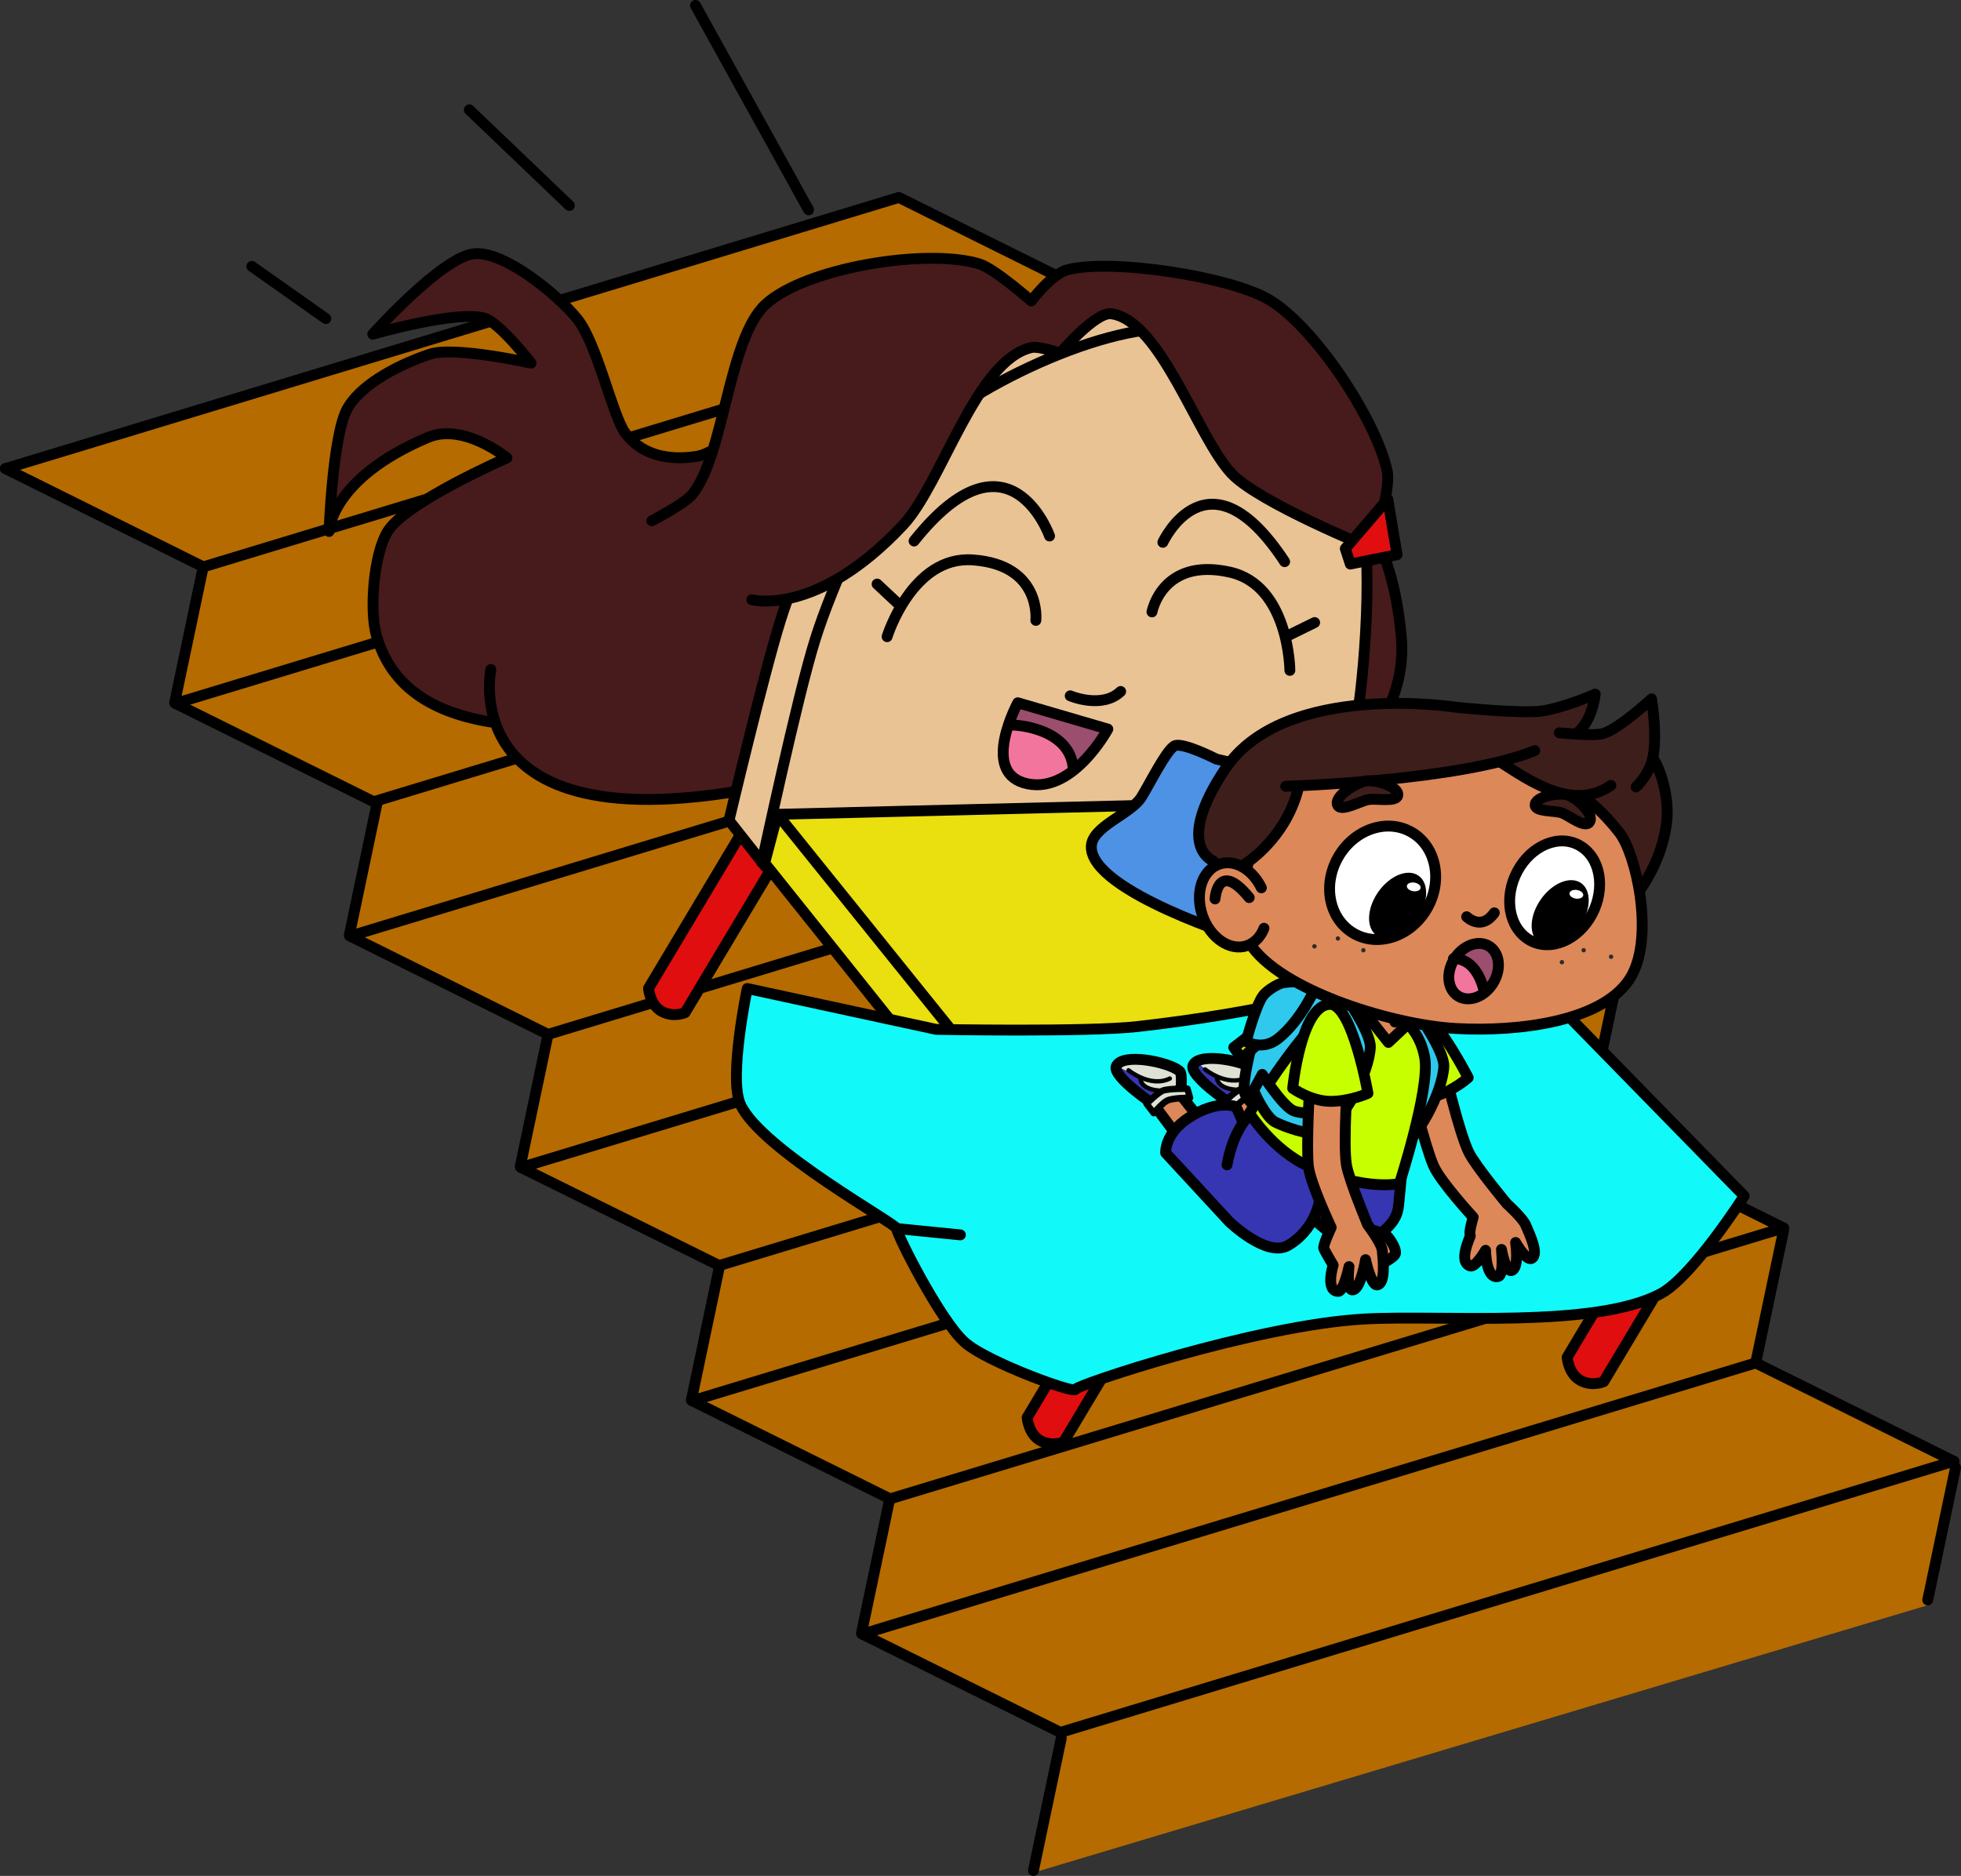 <svg version="1.0" id="theMommyBedImageTwelve" xmlns="http://www.w3.org/2000/svg" xmlns:xlink="http://www.w3.org/1999/xlink" x="0px" y="0px" viewBox="0 0 901.7 862.7" enable-background="new 0 0 901.7 862.7" xml:space="preserve" style="pointer-events: none" aria-labeledby="MommyBedTwelve" role="img"><rect x="0" y="0" width="901.7" height="862.7" fill="#333333" stroke="none"/><title id="MommyBedTwelve">Jake holds onto his mommy bed while she flys down the stairs.</title><desc>Jake Mom Mommy Bed Stairs</desc><g id="stairs"><polygon fill="#B56B00" points="475.2,861.2 887.8,737.8 899.8,673.2 807.8,628.5 821.8,565.2 729.2,521.2 742.5,457.8 650.5,411.2 663.8,350.5 571.8,305.2 585.2,244.5 491.2,197.8 505.2,134.5 413.2,89.8 1.8,213.8 93.2,261.8 80.5,321.8 171.2,368.5 161.2,429.2 250.5,475.8 239.8,536.5 329.2,582.5 318.5,642.5 408.5,688.5 397.8,751.2 488.5,797.8 "/><g><line fill="none" stroke="#000000" stroke-width="5" stroke-linecap="round" stroke-linejoin="round" stroke-miterlimit="10" x1="886.4" y1="735.8" x2="899.2" y2="674.9"/><line fill="none" stroke="#000000" stroke-width="5" stroke-linecap="round" stroke-linejoin="round" stroke-miterlimit="10" x1="475.2" y1="860.2" x2="488" y2="799.3"/><polyline fill="none" stroke="#000000" stroke-width="5" stroke-linecap="round" stroke-linejoin="round" stroke-miterlimit="10" points="898.4,672 807.3,626.8 396.5,751.5 "/><polyline fill="none" stroke="#000000" stroke-width="5" stroke-linecap="round" stroke-linejoin="round" stroke-miterlimit="10" points="396.5,751.5 487.6,796.7 898.4,672 "/><line fill="none" stroke="#000000" stroke-width="5" stroke-linecap="round" stroke-linejoin="round" stroke-miterlimit="10" x1="807.3" y1="626.8" x2="820.1" y2="566"/><line fill="none" stroke="#000000" stroke-width="5" stroke-linecap="round" stroke-linejoin="round" stroke-miterlimit="10" x1="396.1" y1="751.2" x2="408.9" y2="690.3"/></g><g><polyline fill="none" stroke="#000000" stroke-width="5" stroke-linecap="round" stroke-linejoin="round" stroke-miterlimit="10" points="820.1,564.7 729.1,519.5 318.3,644.2 "/><polyline fill="none" stroke="#000000" stroke-width="5" stroke-linecap="round" stroke-linejoin="round" stroke-miterlimit="10" points="318.3,644.2 409.3,689.3 820.1,564.7 "/><line fill="none" stroke="#000000" stroke-width="5" stroke-linecap="round" stroke-linejoin="round" stroke-miterlimit="10" x1="729.1" y1="519.5" x2="741.9" y2="458.6"/><line fill="none" stroke="#000000" stroke-width="5" stroke-linecap="round" stroke-linejoin="round" stroke-miterlimit="10" x1="317.9" y1="643.9" x2="330.7" y2="583"/></g><g><polyline fill="none" stroke="#000000" stroke-width="5" stroke-linecap="round" stroke-linejoin="round" stroke-miterlimit="10" points="741.5,457.3 650.4,412.2 239.6,536.9 "/><polyline fill="none" stroke="#000000" stroke-width="5" stroke-linecap="round" stroke-linejoin="round" stroke-miterlimit="10" points="239.6,536.9 330.7,582 741.5,457.3 "/><line fill="none" stroke="#000000" stroke-width="5" stroke-linecap="round" stroke-linejoin="round" stroke-miterlimit="10" x1="650.4" y1="412.2" x2="663.2" y2="351.3"/><line fill="none" stroke="#000000" stroke-width="5" stroke-linecap="round" stroke-linejoin="round" stroke-miterlimit="10" x1="239.2" y1="536.5" x2="252" y2="475.7"/></g><g><polyline fill="none" stroke="#000000" stroke-width="5" stroke-linecap="round" stroke-linejoin="round" stroke-miterlimit="10" points="662.8,351 571.8,305.8 161,430.5 "/><polyline fill="none" stroke="#000000" stroke-width="5" stroke-linecap="round" stroke-linejoin="round" stroke-miterlimit="10" points="161,430.5 252,475.7 662.8,351 "/><line fill="none" stroke="#000000" stroke-width="5" stroke-linecap="round" stroke-linejoin="round" stroke-miterlimit="10" x1="571.8" y1="305.8" x2="584.6" y2="245"/><line fill="none" stroke="#000000" stroke-width="5" stroke-linecap="round" stroke-linejoin="round" stroke-miterlimit="10" x1="160.6" y1="430.2" x2="173.4" y2="369.3"/></g><g><polyline fill="none" stroke="#000000" stroke-width="5" stroke-linecap="round" stroke-linejoin="round" stroke-miterlimit="10" points="582.6,244 491.6,198.8 80.7,323.5 "/><polyline fill="none" stroke="#000000" stroke-width="5" stroke-linecap="round" stroke-linejoin="round" stroke-miterlimit="10" points="80.7,323.5 171.8,368.7 582.6,244 "/><line fill="none" stroke="#000000" stroke-width="5" stroke-linecap="round" stroke-linejoin="round" stroke-miterlimit="10" x1="491.6" y1="198.8" x2="504.3" y2="138"/><line fill="none" stroke="#000000" stroke-width="5" stroke-linecap="round" stroke-linejoin="round" stroke-miterlimit="10" x1="80.3" y1="323.2" x2="93.1" y2="262.3"/></g><g><polyline fill="none" stroke="#000000" stroke-width="5" stroke-linecap="round" stroke-linejoin="round" stroke-miterlimit="10" points="504.3,136 413.3,90.8 2.5,215.5 "/><polyline fill="none" stroke="#000000" stroke-width="5" stroke-linecap="round" stroke-linejoin="round" stroke-miterlimit="10" points="2.5,215.5 93.5,260.7 504.3,136 "/></g></g><g id="speedLines"><line fill="none" stroke="#000000" stroke-width="5" stroke-linecap="round" stroke-linejoin="round" stroke-miterlimit="10" x1="319.8" y1="2.5" x2="371.8" y2="96.5"/><line fill="none" stroke="#000000" stroke-width="5" stroke-linecap="round" stroke-linejoin="round" stroke-miterlimit="10" x1="215.8" y1="50.5" x2="261.8" y2="94.5"/><line fill="none" stroke="#000000" stroke-width="5" stroke-linecap="round" stroke-linejoin="round" stroke-miterlimit="10" x1="115.8" y1="122.5" x2="149.8" y2="146.5"/></g><g id="mommyBed"><path fill="#E00E0E" stroke="#000000" stroke-width="5" stroke-linecap="round" stroke-linejoin="round" stroke-miterlimit="10" d="M515.3,580l-43,71.9c0,0,0.6,7.9,6.4,10.8c5.4,2.7,10.4,0.4,10.4,0.4l43.5-72.7"/><path fill="#E00E0E" stroke="#000000" stroke-width="5" stroke-linecap="round" stroke-linejoin="round" stroke-miterlimit="10" d="M763.6,552.3l-43,71.9c0,0,0.6,7.9,6.4,10.8c5.4,2.7,10.4,0.4,10.4,0.4l43.5-72.7"/><path fill="#E00E0E" stroke="#000000" stroke-width="5" stroke-linecap="round" stroke-linejoin="round" stroke-miterlimit="10" d="M341.2,382.6l-43,71.9c0,0,0.6,7.9,6.4,10.8c5.4,2.7,10.4,0.4,10.4,0.4l43.5-72.7"/><g><path fill="#471B1B" d="M633.5,251.4l7.4,18.3l4.4,30l-2.5,14.5l-6.3,15.3l-10.2,14.3l-9.6,3.6l-285.2,17.5l-45.1,2.1l-27.2-5.3l-20.9-11.5l-6.2-10.7l-5.7-6.9l-16.1-3l-10.1-4.8c0,0-17.3-10.6-17.4-12.3s-6.1-8.6-6.8-11.1c-0.7-2.5-4.2-12.7-4.2-12.7l0.2-15.5l3.1-23.5l9.8-12l33.5-19.7c0,0,10.3-3.9,10.8-4.8c0.5-0.9,1.6-3.8,1.6-3.8l-9.5-4.4l-15.4-6.1l-11.4,1.9c0,0-13.4,8.5-13.9,8.7s-19.1,15.2-19.1,15.2s-7.1,9.1-7.1,8.4c-0.1-0.7-2.4-2.9-2.4-2.9l6.2-38.8c0,0,4.8-8.4,5-9s22-14.8,22-14.8l17.7-4.5c0,0,21.5,0.1,22,0.2c0.5,0.1,16.7,3.6,16.6,3.1c-0.1-0.5-2.7-5.9-2.7-5.9l-15.4-14.4c0,0-7.7-0.6-8.6-0.8s-16.3,3-17.1,2.7c-0.8-0.3-11.9,2-13.3,2.1c-1.4,0.1-8.6,2.3-9.4,2.2c-0.8-0.1,4.5-7.8,4.5-7.8l18.6-14.6c0,0,6.4-6,10.8-8.5c4.4-2.6,11.2-4.9,11.2-4.9l7.9,2.5l24.3,13.5l14.6,16.3l4.4,6.7l6.9,22.7l8.3,20.6l10,8.5l12.9,3.9l12.4-1l14.6-6.6L633.5,251.4"/><path fill="none" stroke="#000000" stroke-width="5" stroke-linecap="round" stroke-linejoin="round" stroke-miterlimit="10" d="M355.8,187.5c0,0-25.2,20.9-35.6,22.4c-8.5,1.3-23.4,1.7-32.8-10.9c-5.6-7.6-13-41.4-22-52.4c-8.8-10.9-33.6-31.4-47.5-29.9c-14.8,1.6-46.5,37-46.5,37s39.2-11.3,51.6-7.3c7,2.3,21.2,20.6,21.2,20.6s-35.5-7.9-46.6-4.1c-17.2,5.8-32.8,15.3-38.1,25.4c-6.6,12.6-8.2,56.1-8.2,56.1s0.6-24.2,45.4-43.2c16.5-7,36.4,9.4,36.4,9.4s-46.2,20.1-54.8,33.7c-6.5,10.3-8.6,36.8-5.1,48.4c5.2,17.5,18.3,33.7,52.2,39.3"/><path fill="none" stroke="#000000" stroke-width="5" stroke-linecap="round" stroke-linejoin="round" stroke-miterlimit="10" d="M225.7,307.9c0,0-20,94.8,159.7,45.6"/><path fill="none" stroke="#000000" stroke-width="5" stroke-linecap="round" stroke-linejoin="round" stroke-miterlimit="10" d="M626.5,239.3c2.4,1.7,14.2,14.9,17.8,53.1c2.4,25.3-10.9,45.5-21.4,54.1c-6.1,5-28.3,4.6-28.3,4.6"/></g><g><path fill="#EAC394" d="M361.9,396.6l-9.4-5.1l-4.5,3l-10.7-14.4c0,0-1.6-2.9-1.4-4.6c0.2-1.6,21.9-89.8,21.9-89.8l11.9-30.6l20.9-43.4l16.5-20.5l12.1-11l30.6-17.8l27.6-11.1l21.6-7.3l24.3-2.5l26.3,8.9l54.2,42l17.9,25.2l4.8,15.2l1.3,32.2l-1.4,41.6l-3.1,28.2L613,368L361.9,396.6z"/><path fill="none" stroke="#000000" stroke-width="5" stroke-linecap="round" stroke-linejoin="round" stroke-miterlimit="10" d="M350.3,396.7L608,385.2c0,0,13.6-39.4,16-55c4.1-26.9,8.2-83.3-0.8-108.7c-8.9-25.3-53.1-65.6-78.8-69.8c-33.2-5.3-102.3,27.7-125.4,53.5c-16.4,18.4-36.8,65.2-44.2,89C366.8,319.4,350.3,396.7,350.3,396.7z"/><path fill="none" stroke="#000000" stroke-width="5" stroke-linecap="round" stroke-linejoin="round" stroke-miterlimit="10" d="M351.9,398.5l-16.7-21.2c0,0,15.9-67.3,23.8-92.4c7.5-23.8,27.8-70.6,44.2-89c23.1-25.8,92.1-58.9,125.4-53.5c7.4,1.2,36.3,16.3,44.8,23.2"/></g><g><path fill="#EADF0F" d="M425.3,488.4c-1-0.1-67.4-82.6-67.9-83.7c-0.5-1.1-6.5-10.7-6.5-10.7s4.2-14.9,4.2-16.9c0-2,8.6-3.5,8.6-3.5l176.1-4.2L613,368l74,74.2l-20.2,50.6l-152.1,19.8l-88.2-23.7"/><polygon fill="none" stroke="#000000" stroke-width="5" stroke-linecap="round" stroke-linejoin="round" stroke-miterlimit="10" points="614.6,368.2 793.5,550.7 527.6,585.7 357.5,374.5 "/><polyline fill="none" stroke="#000000" stroke-width="5" stroke-linecap="round" stroke-linejoin="round" stroke-miterlimit="10" points="793.5,550.7 782.3,568 516.4,603 351.6,396.9 357.5,374.5 "/><line fill="none" stroke="#000000" stroke-width="5" stroke-linecap="round" stroke-linejoin="round" stroke-miterlimit="10" x1="527.6" y1="585.7" x2="516.4" y2="603"/></g><g><path fill="#12F9F9" stroke="#000000" stroke-width="5" stroke-linecap="round" stroke-linejoin="round" stroke-miterlimit="10" d="M686,431.3c0,0-54,28.5-163,40.8c-23,2.6-92.5,1.3-92.5,1.3l-86.9-18.8c0,0-8.7,41.3-3.1,53.4c9.6,20.8,72.1,55,71.8,57c-0.3,2,19.9,42.3,31.4,52.4c10.3,9.1,50.4,23.6,50.7,21.6c0.3-2,83.2-29.6,132.8-32.4c35.7-2,106.3,4.6,136.5-11.7C778.3,587.1,802,550,802,550L686,431.3z"/><line fill="none" stroke="#000000" stroke-width="5" stroke-linecap="round" stroke-linejoin="round" stroke-miterlimit="10" x1="412.4" y1="565" x2="441.6" y2="567.9"/></g><g><path fill="#471B1B" d="M634.3,243.5l-7.1,7.4l-15.2-6.6l-31.1-15.3l-17.5-14l-29.2-51.1L523,150.3l-10.7-5.3l-11.5,2.7l-10,10.7l-5.2,3.3l-11.2-2l-9.9,5.6l-9.7,8.7l-7.6,10.3l-10.7,22.4l-9.3,17.5l-11.9,17.1l-14.5,14L385,266.9l-14.3,5.3l-21.2,4.9l-61.2-35.5l25-9.8c0,0,10-10.7,9.8-11.7c-0.2-1,9.8-34.6,9.8-34.6s13-37.9,12.8-38.9c-0.2-1,17.6-14.6,17.6-14.6l31.8-10.2l31.8-3.4l25.9,2.8l20.6,15.5l4.4-2.7l9.3-10.4l24.5-1.8c0,0,35.9,5.9,36.7,5s27.9,7.5,27.9,7.5l15.1,9.3l23.4,26.7l18.4,30.7c0,0,3,9.5,3.5,10.6c0.5,1.1,1.8,8.4,1.7,9.3C638.2,221.8,634.3,243.5,634.3,243.5z"/><path fill="none" stroke="#000000" stroke-width="5" stroke-linecap="round" stroke-linejoin="round" stroke-miterlimit="10" d="M345.7,275.8c0,0,29.7,8.2,69.6-34.4c17.9-19.2,33.4-75.9,59.1-81.6c3.2-0.7,13.1,2.6,13.1,2.6s16.2-19.1,23.5-18.1c22.8,3.1,39.5,56.7,55.3,73.5c12.5,13.3,64.4,34.4,64.4,34.4s9-26.5,7.2-35.3c-4.9-23.7-34-67.7-55.1-79.5c-18.3-10.3-71.3-18.5-91.7-13.4c-7.5,1.8-16.9,14.4-16.9,14.4s-16.8-14.8-23.8-17c-23.9-7.4-80,1.6-98.4,18.6c-17.2,15.9-18.9,69.2-33.7,87.4c-3.5,4.3-18.6,12.1-18.6,12.1"/><polygon fill="#E00E0E" stroke="#000000" stroke-width="5" stroke-linecap="round" stroke-linejoin="round" stroke-miterlimit="10" points="638.1,229.5 642.4,255.1 620.9,259.4 618.6,252.3 "/></g><g><path fill="#9B4E6D" d="M471.8,323.8l-6.4,2.1l-1.9,14.6l25.3,15.1l11.8-7.9c0,0,5.9-6,6.3-6.9s0.1-5.6,0.1-5.6L471.8,323.8z"/><path fill="#F2759E" d="M468.7,333c-0.2-0.5-7.1,3.8-7.1,3.8l-0.8,9.2l2.7,9l6.1,5.2l13.8,0.5c0,0,5.9-2.7,6.8-3.3c0.9-0.6,3.9-5.7,3.5-6.6c-0.4-0.8-2.5-5.4-2.9-6.2c-0.4-0.8-8-9-9.2-8.2S468.7,333,468.7,333z"/><path fill="none" stroke="#000000" stroke-width="5" stroke-linecap="round" stroke-linejoin="round" stroke-miterlimit="10" d="M468,323.2c0,0-16.8,30.9,2.7,36.8c21.9,6.6,38.7-24.7,38.7-24.7L468,323.2z"/><path fill="none" stroke="#000000" stroke-width="5" stroke-linecap="round" stroke-linejoin="round" stroke-miterlimit="10" d="M464.5,333.5c2.1-0.4,26.8,1.2,28.9,19.1"/></g><g><path fill="none" stroke="#000000" stroke-width="5" stroke-linecap="round" stroke-linejoin="round" stroke-miterlimit="10" d="M492.1,320c0,0,14.6,6.2,23.2-2"/></g><g><path fill="none" stroke="#000000" stroke-width="5" stroke-linecap="round" stroke-linejoin="round" stroke-miterlimit="10" d="M476.3,285.3c0,0,2.8-25.5-28.9-27.8c-28-2.1-39.5,35.3-39.5,35.3"/><line fill="none" stroke="#000000" stroke-width="5" stroke-linecap="round" stroke-linejoin="round" stroke-miterlimit="10" x1="403.3" y1="268.6" x2="412.7" y2="277.4"/><path fill="none" stroke="#000000" stroke-width="5" stroke-linecap="round" stroke-linejoin="round" stroke-miterlimit="10" d="M529.7,281.4c0,0,4.7-25.2,35.7-18.3c27.4,6,27.7,45.2,27.7,45.2"/><line fill="none" stroke="#000000" stroke-width="5" stroke-linecap="round" stroke-linejoin="round" stroke-miterlimit="10" x1="604.5" y1="286.3" x2="592.9" y2="292"/><path fill="none" stroke="#000000" stroke-width="5" stroke-linecap="round" stroke-linejoin="round" stroke-miterlimit="10" d="M534.7,249.4c0,0,20.7-44.8,56,8.9"/><path fill="none" stroke="#000000" stroke-width="5" stroke-linecap="round" stroke-linejoin="round" stroke-miterlimit="10" d="M482.6,246.5c0,0-18.6-52.6-62.3,2.3"/></g><g><path fill="#4E92E5" stroke="#000000" stroke-width="5" stroke-linecap="round" stroke-linejoin="round" stroke-miterlimit="10" d="M559.3,349.1l25.3,5.9c0,0,61.8,3.6,71.4,19.4c6.2,10.2-0.3,24.9-3.3,41c-0.3,1.4,5.7,25.4,1.5,30.5c-13,16-81.3-13.7-81.3-13.7s-71.4-22.1-71.1-42.8c0.1-9.4,18.2-14.9,23.1-22.9c3.4-5.4,11.1-21,15-23.4C543.3,340.9,559.3,349.1,559.3,349.1z"/><path fill="none" stroke="#000000" stroke-width="5" stroke-linecap="round" stroke-linejoin="round" stroke-miterlimit="10" d="M617.9,382c-1.9-0.2-38-6.1-57.3,25.1"/></g></g><g id="jake"><g><path fill="#DD8858" stroke="#000000" stroke-width="5" stroke-linecap="round" stroke-linejoin="round" stroke-miterlimit="10" d="M663.8,490.3c0,0,7,30.4,11.6,39.7c3.3,6.6,17.5,23.6,17.5,23.6s7.2,6.5,8.6,9.7c1.7,4,6.3,13.5,2.8,15.4c-2.5,1.4-7.4-7.3-7.4-7.3s1.8,12-1.9,12.9c-2.8,0.7-4.6-9.7-4.6-9.7s1.2,11.7-1.4,12.4c-5.8,1.6-5.9-12-5.9-12s-4.6,8-7.1,7.2c-5.8-1.9,0.3-13.7,0.1-14.1c-0.9-1.2,1.3-8.3,1.3-8.3s-15.2-16.5-18.3-23.8c-3.7-8.6-10.6-36.1-10.6-36.1L663.8,490.3z"/><g><path fill="#C8FF00" stroke="#000000" stroke-width="5" stroke-linecap="round" stroke-linejoin="round" stroke-miterlimit="10" d="M675.1,495.6c0,0-6.6,6-15.4,8.6c-8.7,2.6-18.3-0.6-18.3-0.6s-7.9-38.2,5.1-42C656.3,458.9,675.1,495.6,675.1,495.6z"/></g></g><g><path fill="#DD8858" d="M551.2,512.8c-0.2-0.3-5.5-5.1-5.5-5.1l-2.7-2.7l-7.4,1.9l-3.1,3.8l7.3,9.5l7.1-6.2L551.2,512.8z"/><path fill="#3636B2" d="M525.3,486.6l-10.9,1.6l-1.5,5.6c0,0,10.8,9.9,11.1,10.2c0.3,0.3,4.4,2.4,4.4,2.4l7.8-5.4c0,0,7-3.2,6.7-3.1c-0.3,0-4.1-7.8-4.2-8.1S525.3,486.6,525.3,486.6z"/><path fill="#DEE2D5" d="M542.7,500.5l0.7-4.5l-0.7-5.3c0,0-17.1-3.4-17.6-3.5c-0.5-0.1-8.7,0.1-8.7,0.1s-3.8,2.7-3.4,2.8s9,4.3,9,4.3l3.7,1.7l-1,1.4l3.3,3l5.5,1.6l6.1-1.1L542.7,500.5z"/><path fill="none" stroke="#000000" stroke-width="5" stroke-linecap="round" stroke-linejoin="round" stroke-miterlimit="10" d="M561.6,528.3c-0.1-1.7-18.9-25-18.9-25s1.4-9.4-0.4-10.8c-5.3-4.2-26.2-8.4-29-2.2c-2.1,4.7,17.3,17.7,17.3,17.7l19.1,25.7L561.6,528.3z"/><path fill="none" stroke="#000000" stroke-width="2" stroke-linecap="round" stroke-linejoin="round" stroke-miterlimit="10" d="M518.9,492.2c0,0,10.1,8.2,19,3.8"/><path fill="none" stroke="#000000" stroke-width="2" stroke-linecap="round" stroke-linejoin="round" stroke-miterlimit="10" d="M524.4,496c0,0-0.3,5.5,10.3,5.6"/><path fill="#DEE2D5" stroke="#000000" stroke-width="3" stroke-linecap="round" stroke-linejoin="round" stroke-miterlimit="10" d="M527.2,507.6c0,0,5.2-5.1,7.4-6c2.9-1.1,11.4-0.9,11.4-0.9l1.2,4.2c0,0-7.8-0.1-10.6,1.3c-1.9,0.9-6.1,5.7-6.1,5.7L527.2,507.6z"/></g><g><polygon fill="#DEE2D5" points="578.5,497.1 578.2,491.3 561.6,486 551.3,486.4 549.5,491.3 561.1,500.8 567.2,501.9 574,500.7 578,500.3 "/><path fill="#3636B2" d="M549.8,487.9l5.4,4.7l5.3,2.6l-0.2,1.9c0,0,2.7,3.3,3,3.3c0.3,0,7.8,0.5,7.8,0.5l-4.2,2.1l-3.1,2.3l-8.1-4.2l-6.5-6l-1.3-5.3L549.8,487.9z"/><path fill="#DD8858" d="M571.4,514.9c0-0.3-3.7-6.8-3.7-6.8l5.8-3.5l5.6-0.2l-0.8,3L571.4,514.9z"/><path fill="none" stroke="#000000" stroke-width="5" stroke-linecap="round" stroke-linejoin="round" stroke-miterlimit="10" d="M596.9,527.9c-0.1-1.7-18.9-25-18.9-25s1.4-9.4-0.4-10.8c-5.3-4.2-26.2-8.4-29-2.2c-2.1,4.7,17.3,17.7,17.3,17.7l19.1,25.7L596.9,527.9z"/><path fill="none" stroke="#000000" stroke-width="2" stroke-linecap="round" stroke-linejoin="round" stroke-miterlimit="10" d="M554.1,491.8c0,0,10.1,8.2,19,3.8"/><path fill="none" stroke="#000000" stroke-width="2" stroke-linecap="round" stroke-linejoin="round" stroke-miterlimit="10" d="M559.6,495.6c0,0-0.3,5.5,10.3,5.6"/><path fill="#DEE2D5" stroke="#000000" stroke-width="3" stroke-linecap="round" stroke-linejoin="round" stroke-miterlimit="10" d="M562.5,507.2c0,0,5.2-5.1,7.4-6c2.9-1.1,11.4-0.9,11.4-0.9l1.2,4.2c0,0-7.8-0.1-10.6,1.3c-1.9,0.9-6.1,5.7-6.1,5.7L562.5,507.2z"/></g><g><path fill="#3636B2" d="M641.4,532.9l2.9,18.3l-3,8.8c0,0-4.7,5.9-6,6.4c-1.3,0.5-7.4,4.6-7.4,4.6l-7.3,0.1l-10.7-4.9l-10.4-8.6l12.4-26.1L641.4,532.9z"/><path fill="none" stroke="#000000" stroke-width="5" stroke-linecap="round" stroke-linejoin="round" stroke-miterlimit="10" d="M609.8,514.1l-3-6.8c0,0-8.3-3.6-21.6,4.9c-11.5,7.4-10.8,16.3-10.8,16.3l29.1,31.5c0,0,15.8,16.5,25.7,10.8c11.9-6.7,13.6-12.1,14-17.5c0.3-3.4,1.3-13.6,1.3-13.6"/><path fill="#3636B2" d="M625.5,528.9l-10.7,23.4l-4.4,1.4l-4.5,2l-5.8,10.8l-4.8,6l-5.9,1.5l-15.1-4.9c0,0-32.6-32.4-33.1-32.5c-0.5-0.1-5.4-7-5.1-8c0.3-1,4.4-8.4,4.6-9.4c0.1-1,9.6-8,9.6-8l15.7-3.9l5.6,10.1l4-3.3L625.5,528.9z"/><path fill="none" stroke="#000000" stroke-width="5" stroke-linecap="round" stroke-linejoin="round" stroke-miterlimit="10" d="M616.8,551.8l-10.3,1.5c0,0-2.4,12.7-14.3,19.5c-9.9,5.6-27-11-27-11L536,530.2c0,0-0.7-8.9,10.8-16.3c13.3-8.6,21.6-4.9,21.6-4.9l3,6.8"/><path fill="none" stroke="#000000" stroke-width="5" stroke-linecap="round" stroke-linejoin="round" stroke-miterlimit="10" d="M585.4,505.8c0,0-16.3,3-21.2,29.9"/></g><g><path fill="#2EC9ED" d="M637.6,465c0,0-14.2-9.7-14.6-9.8c-0.4-0.1-23.1-3.2-23.5-3.3s-20.2,19.9-20.2,19.9s-4.6,12.9-5,13.2c-0.3,0.4-2.7,11.1-2.7,11.1s0,5.3-0.1,6c-0.1,0.7,2.8,5.2,2.8,5.2l10.6,3.2l16,2.8L637.6,465z"/><path fill="none" stroke="#000000" stroke-width="5" stroke-linecap="round" stroke-linejoin="round" stroke-miterlimit="10" d="M577.2,474.6c0,0-6.1,20.7-5,27.6c0.2,1.5,2.2,4.2,3.4,5.2c4.4,3.6,21.1,5.8,21.1,5.8"/><polygon fill="#D8D316" stroke="#000000" stroke-width="5" stroke-linecap="round" stroke-linejoin="round" stroke-miterlimit="10" points="575.6,475.3 567.3,481.7 571,486.7 581.7,477.2 "/><path fill="#2EC9ED" d="M590.3,452.8l-8.7,4.7l-3.9,8.9c0,0-3.5,6.7-3.5,7.1s-1,7-0.8,6.5c0.2-0.5,7.5,0.8,7.5,0.8l9.3-3.8c0,0,11.2-14.5,11.4-15c0.2-0.5,3.1-9,3.1-9l-9.5-0.4L590.3,452.8z"/><path fill="none" stroke="#000000" stroke-width="5" stroke-linecap="round" stroke-linejoin="round" stroke-miterlimit="10" d="M630.8,467.1c0,0,6-5.5-3.1-10.1c-8.4-4.2-28.1-6.5-37.4-5.1c-2.7,0.4-7.6,3.6-9.3,5.7c-3.6,4.4-8,21.4-8,21.4s7.4,4.3,14.5-1.2c10.9-8.5,17.6-24.1,17.6-24.1"/></g><g><path fill="#2EC9ED" stroke="#000000" stroke-width="5" stroke-linecap="round" stroke-linejoin="round" stroke-miterlimit="10" d="M651.4,465.4c0,0,12.7,17.9,12.5,24.9c-0.4,11.4-12.3,35.5-23,39.4c-4.7,1.7-17.2-3-20.8-4.9c-4.4-2.3-10-14.3-9.8-14.7c0.2-0.5,3.9-7.2,3.9-7.2s9.2,14.2,14.1,16.6c2.1,1,7.5,1.7,9.5,0.4c7.2-4.7,16.6-21.5,16.4-30.1c-0.2-6.4-10.1-23.4-10.1-23.4L651.4,465.4z"/></g><g><g><g><path fill="#C8FF00" d="M637.8,464c-0.6-0.1-9.8-2.2-9.8-2.2l-11.4,1.8l-11.8,6.7l-26.2,34.6l-2.4,4l-1.8,3.1l9.1,11.1l11.7,10.1l18.9,7.7l15.7,3.9l9.4,0.5l2.3-0.7l2.6-1l9.3-37.4l2.4-15.6l-4.7-14.5l-6.4-7.2L637.8,464z"/><polygon fill="#DD8858" points="637.4,463 629.8,461.3 627.6,461.2 628,464.9 634,472.6 638.7,477.3 645.7,472.1 647.1,470.2 640.4,464.4 "/><path fill="none" stroke="#000000" stroke-width="5" stroke-linecap="round" stroke-linejoin="round" stroke-miterlimit="10" d="M643.5,544.3c0,0,13.8-42.8,11.7-57.3c-1.1-7.3-5.2-17.2-17.4-23c-10.2-4.9-23.4-0.8-29.4,3.5c-11.3,8.2-33.9,44.4-33.9,44.4s10.9,17.3,27.3,24.5C628,548,643.5,544.3,643.5,544.3z"/><polyline fill="none" stroke="#000000" stroke-width="5" stroke-linecap="round" stroke-linejoin="round" stroke-miterlimit="10" points="646.8,471.5 638.4,479.4 625.1,462.6 "/></g><g><polyline fill="#DD8858" stroke="#000000" stroke-width="5" stroke-linecap="round" stroke-linejoin="round" stroke-miterlimit="10" points="641.4,470 646.5,458.8 633.6,455 632.3,466.3 "/></g></g></g><g><path fill="#2EC9ED" stroke="#000000" stroke-width="5" stroke-linecap="round" stroke-linejoin="round" stroke-miterlimit="10" d="M617.6,456.6c0,0,12.7,17.9,12.5,24.9c-0.4,11.4-12.3,35.5-23,39.4c-4.7,1.7-17.2-3-20.8-4.9c-4.4-2.3-10-14.3-9.8-14.7s3.9-7.2,3.9-7.2s9.2,14.2,14.1,16.6c2.1,1,7.5,1.7,9.5,0.4c7.2-4.7,16.6-21.5,16.4-30.1c-0.2-6.4-10.1-23.4-10.1-23.4L617.6,456.6z"/></g><g><g><path fill="#3D1E1B" d="M572.9,400.6L552,394l-0.7-11.2l4.6-16.5l8.6-14.7l11.7-10.4l16.9-10l22.2-6.2l25.8-1.8l15.8,1.7l35,1l12,1.7l16.6-3.4l10.5-5.4l1.2,0.9l-0.5,6.7l-2.8,5.2l-3.5,6.3l10-0.1l11.5-4.5l9.6-8.5l2.8-3l1.8,22.7l-2,6.7l2.1,1.4c0,0,3.2,6,3.5,7.2c0.2,1.2,1.5,11.1,1.5,11.1l-0.6,12.8l-6.1,18.8L748.8,417l-18.8-2.6L572.9,400.6z"/><path fill="none" stroke="#000000" stroke-width="5" stroke-linecap="round" stroke-linejoin="round" stroke-miterlimit="10" d="M557.9,396c0,0-18.3-6.8,5.4-42.3c27.3-41,106.6-28.4,106.6-28.4s29.5,3,38.9,1.7c10.2-1.4,24.7-7.8,24.7-7.8s-0.7,7.8-4.8,14c-1,1.5-2.1,2.7-3.4,3.8"/><path fill="none" stroke="#000000" stroke-width="5" stroke-linecap="round" stroke-linejoin="round" stroke-miterlimit="10" d="M717,337c0,0,15.1,1.6,19.9,0.4c7.3-1.9,22.5-16,22.5-16s3.1,18.4,0.2,28.7c-2,7-7.3,11.8-7.3,11.8"/><path fill="none" stroke="#000000" stroke-width="5" stroke-linecap="round" stroke-linejoin="round" stroke-miterlimit="10" d="M760.2,348.8c3.6,5.7,7.4,18.2,6.2,28.9c-2.7,24.1-19.3,40.3-19.3,40.3"/></g><g><path fill="#DD8858" stroke="#000000" stroke-width="5" stroke-linecap="round" stroke-linejoin="round" stroke-miterlimit="10" d="M744.6,382.9c7.7,9.9,16,46.9,5.7,65.7c-11.7,21.2-52,26-80.8,24.4c-30.8-1.7-85.6-19.1-96.4-41.9c-6.3-13.3,2.4-50.7,13.2-61.1c15.9-15.4,37-26.7,81-24C708,348.5,730.6,364.8,744.6,382.9z"/></g><g><path fill="#3D1E1B" d="M742.5,350.2c0,0.8,4.4,7.1,4.4,7.1l-9.1,7.5l-16.3,1.2l-23.8-10.8l-10.1-4.3l-35.3,6.6c0,0-45,4.2-45.9,4.4c-0.9,0.2-8.8-0.7-8.8-0.7s-3.5,11.4-4,12c-0.5,0.6-6.7,13.6-6.7,13.6l-17,13.4l-9.6-14l29.1-35.9c0,0,36.8-16.1,36.5-15.5c-0.3,0.7,77.5,2.3,77.5,2.3s24.6,12.1,25,11.2C728.8,347.4,742.5,350.2,742.5,350.2z"/><path fill="none" stroke="#000000" stroke-width="5" stroke-linecap="round" stroke-linejoin="round" stroke-miterlimit="10" d="M571.8,397.8c0,0,19.2-11.4,25.2-35.3"/><path fill="none" stroke="#000000" stroke-width="5" stroke-linecap="round" stroke-linejoin="round" stroke-miterlimit="10" d="M568.5,411.2"/><path fill="none" stroke="#000000" stroke-width="5" stroke-linecap="round" stroke-linejoin="round" stroke-miterlimit="10" d="M591.2,361.6c0,0,80.3-2.4,114.5-16.4"/><path fill="none" stroke="#000000" stroke-width="5" stroke-linecap="round" stroke-linejoin="round" stroke-miterlimit="10" d="M690.1,350.6c13,8.3,33.1,22.7,50.6,10.6"/></g><g><path fill="#DD8858" stroke="#000000" stroke-width="5" stroke-linecap="round" stroke-linejoin="round" stroke-miterlimit="10" d="M581.2,426.9c-1.7,4.4-5,7.5-9.3,8.4c-8.1,1.6-16.9-5.7-19.6-16.3c-2.7-10.6,1.7-20.4,9.9-22c6.8-1.3,14,3.5,17.8,11.3"/><path fill="none" stroke="#000000" stroke-width="5" stroke-linecap="round" stroke-linejoin="round" stroke-miterlimit="10" d="M558.7,413.4c0,0,1.2-18.3,15.7-0.6"/></g><g><circle fill="#2B2B2B" cx="728.2" cy="437" r="1"/><circle fill="#2B2B2B" cx="718.2" cy="442.5" r="1"/><circle fill="#2B2B2B" cx="740.8" cy="440" r="1"/><circle fill="#2B2B2B" cx="615.2" cy="431.6" r="1"/><circle fill="#2B2B2B" cx="604.4" cy="435.2" r="1"/><circle fill="#2B2B2B" cx="626.9" cy="437" r="1"/></g><g><path fill="#9B4E6D" d="M676,454.3l7.7,0.9l6.1-8.7c0,0-1.4-6-1.9-7.6c-0.5-1.6-3.6-4-3.6-4l-4.4-1.8c0,0-6.7,1-7.6,1.9s-3.7,4.8-3.7,4.8l1.8,8.4L676,454.3z"/><path fill="#F2759E" d="M680.3,447.4c0.1,0.8,1,10.3,1,10.3l-5.3,1.5l-7.3-0.3c0,0-3.1-4.7-3.4-5.8c-0.3-1.1-0.2-7.4,0.2-8.6c0.4-1.2,6.4-3.9,6.4-3.9l5.3,3.6L680.3,447.4z"/><ellipse transform="matrix(0.851 0.526 -0.526 0.851 336.105 -289.477)" fill="none" stroke="#000000" stroke-width="5" stroke-linecap="round" stroke-linejoin="round" stroke-miterlimit="10" cx="677.2" cy="446.4" rx="10.5" ry="13.5"/><path fill="none" stroke="#000000" stroke-width="5" stroke-linecap="round" stroke-linejoin="round" stroke-miterlimit="10" d="M668.3,440.9c0,0,9.8-1.4,13.9,14"/></g><g><path fill="none" stroke="#000000" stroke-width="5" stroke-linecap="round" stroke-linejoin="round" stroke-miterlimit="10" d="M674.4,421.6c0,0,6.7,6.7,12.7-1.8"/></g><g><ellipse transform="matrix(0.875 0.484 -0.484 0.875 276.288 -257.017)" fill="#FFFFFF" stroke="#000000" stroke-width="5" stroke-linecap="round" stroke-linejoin="round" stroke-miterlimit="10" cx="635.5" cy="406.2" rx="23.6" ry="26.8"/><ellipse transform="matrix(0.82 0.572 -0.572 0.82 353.619 -292.844)" cx="643" cy="416.5" rx="10.9" ry="16.8"/><path fill="#FFFFFF" stroke="#000000" stroke-width="5" stroke-linecap="round" stroke-linejoin="round" stroke-miterlimit="10" d="M732,420.5c-6.4,12-19.3,17.3-28.7,11.8c-9.5-5.5-12-19.6-5.6-31.6c6.4-12,19.3-17.3,28.7-11.8C735.9,394.3,738.4,408.5,732,420.5z"/><ellipse transform="matrix(0.987 0.158 -0.158 0.987 72.7 -97.672)" fill="#FFFFFF" cx="650.3" cy="408.1" rx="3.2" ry="2"/><ellipse transform="matrix(0.82 0.572 -0.572 0.82 368.986 -335.005)" cx="717.8" cy="419.9" rx="10.9" ry="16.8"/><ellipse transform="matrix(0.987 0.158 -0.158 0.987 74.176 -109.454)" fill="#FFFFFF" cx="725.1" cy="411.5" rx="3.2" ry="2"/></g><g><path fill="#3D1E1B" stroke="#000000" stroke-width="5" stroke-linecap="round" stroke-linejoin="round" stroke-miterlimit="10" d="M642.7,365.8c0.7-4.1-10.1-7.2-14.3-6.7c-4.5,0.6-15.3,7.2-13.3,11.2c1.6,3.3,10.6-2.1,14.3-2.6C632.7,367.1,642.2,369,642.7,365.8z"/><path fill="#3D1E1B" stroke="#000000" stroke-width="5" stroke-linecap="round" stroke-linejoin="round" stroke-miterlimit="10" d="M705.9,370.2c0.1-4,10.8-5.7,14.6-4.7c4.1,1.1,13,8.9,10.3,12.6c-2.1,3-9.6-3.3-12.8-4.3C715,372.7,705.8,373.4,705.9,370.2z"/></g></g><g><path fill="#DD8858" stroke="#000000" stroke-width="5" stroke-linecap="round" stroke-linejoin="round" stroke-miterlimit="10" d="M627,564.8c0,0,9.2,1.5,11.5,4.4c1.3,1.7,4.1,6.1,2.9,7.8c-1.4,2.1-8.6,5.5-8.6,5.5"/><path fill="#DD8858" stroke="#000000" stroke-width="5" stroke-linecap="round" stroke-linejoin="round" stroke-miterlimit="10" d="M619.8,494.3c0,0-2.3,31.1-0.7,41.3c1.2,7.2,9.8,27.7,9.8,27.7s6.3,8.2,6.7,11.8c0.4,4.3,1.6,15.1-2.3,15.8c-2.8,0.6-5.4-11.6-5.4-11.6s-2.3,14.2-6.1,13.9c-2.8-0.2-1.5-10.7-1.5-10.7s-2.4,11.5-5,11.4c-6-0.2-2.3-12.1-2.3-12.1s-3.8-6.3-4.3-7.7c-0.5-1.4,3.4-9.6,3.4-9.6s-9.6-20.3-10.5-28.2c-1-9.3,0.6-37.6,0.6-37.6L619.8,494.3z"/><g><path fill="#C8FF00" stroke="#000000" stroke-width="5" stroke-linecap="round" stroke-linejoin="round" stroke-miterlimit="10" d="M629,502.8c0,0-8,3.7-17.3,3.7c-9.1-0.1-17.3-6-17.3-6s3.8-38.8,17.3-38.6C621.9,462.2,629,502.8,629,502.8z"/></g></g></g></svg>